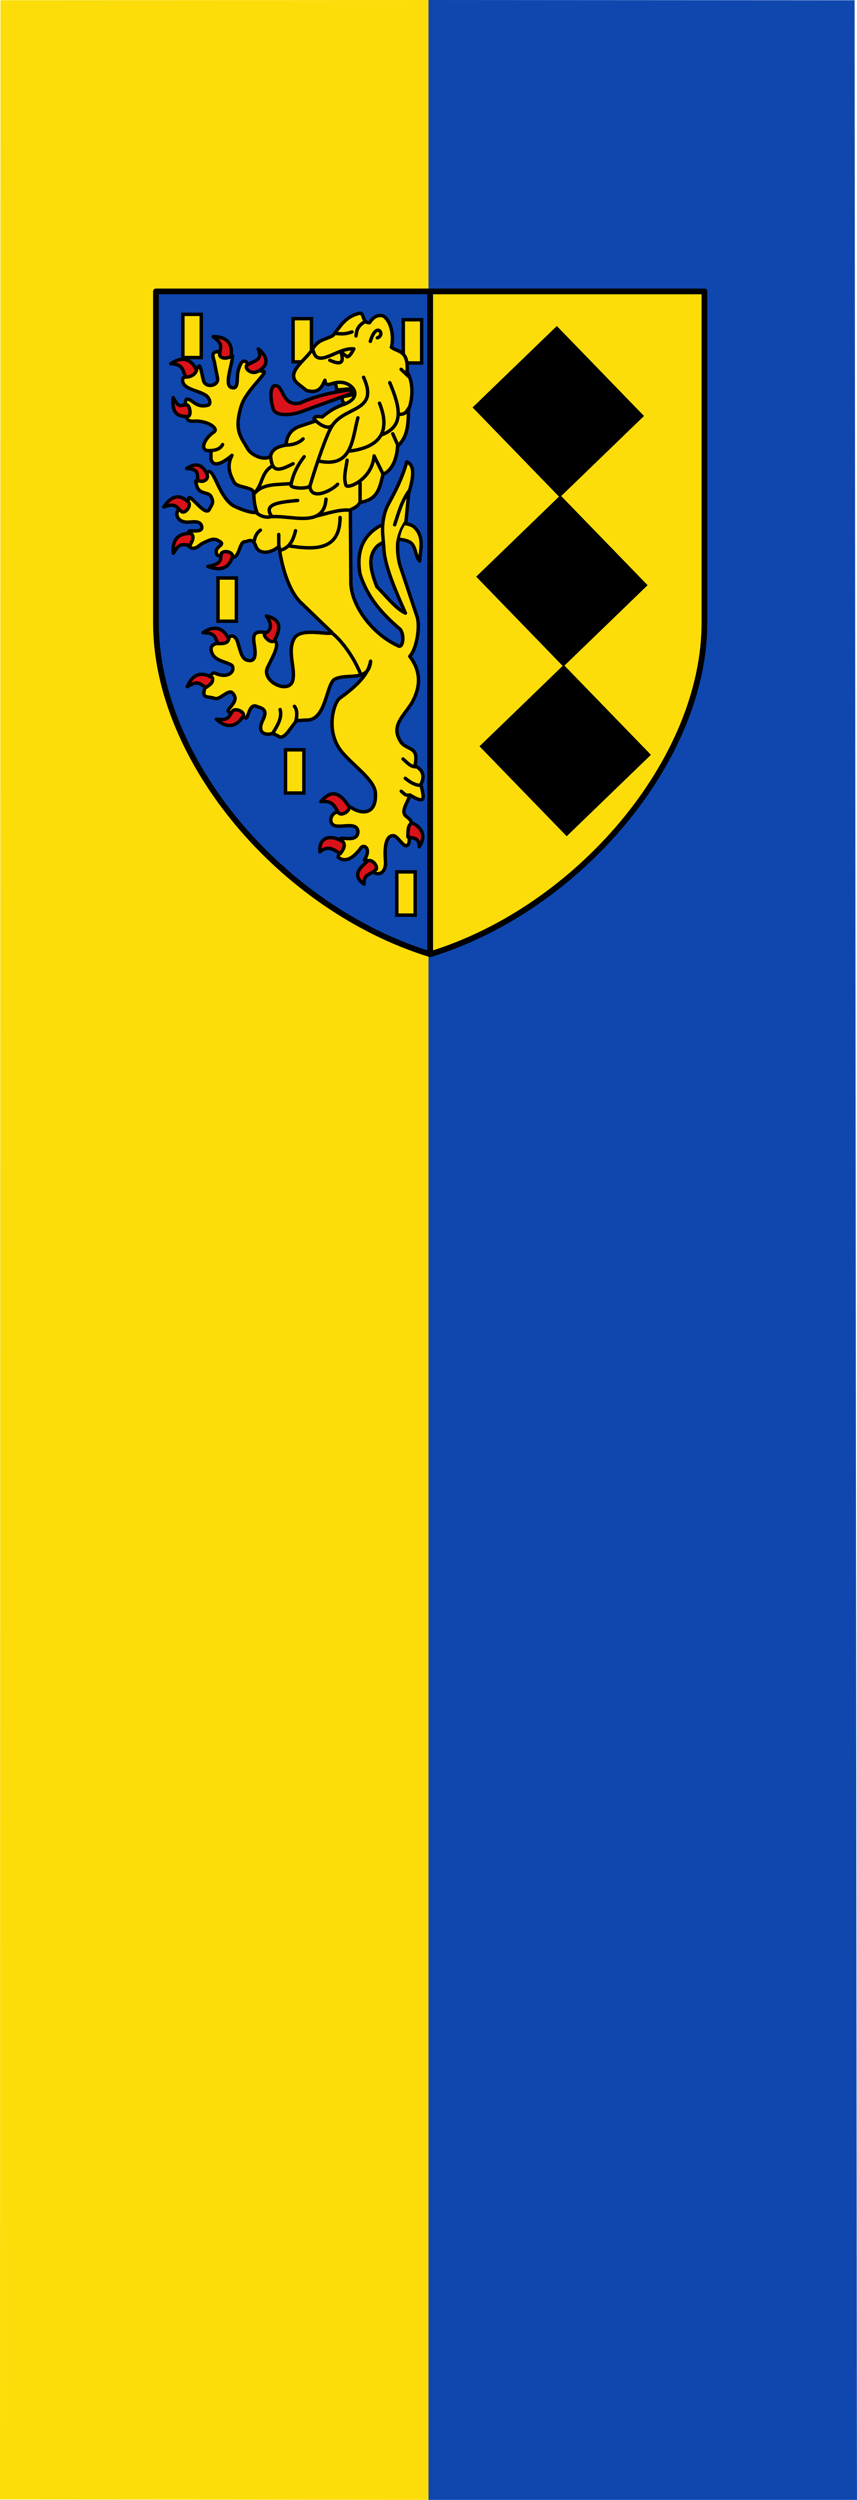 <?xml version="1.0" encoding="UTF-8" standalone="no"?>
<!-- Created with Inkscape (http://www.inkscape.org/) -->

<svg
   height="875"
   width="300"
   version="1.1"
   id="svg144"
   sodipodi:docname="Banner_Burbach.svg"
   inkscape:version="1.1.1 (3bf5ae0d25, 2021-09-20)"
   xmlns:inkscape="http://www.inkscape.org/namespaces/inkscape"
   xmlns:sodipodi="http://sodipodi.sourceforge.net/DTD/sodipodi-0.dtd"
   xmlns="http://www.w3.org/2000/svg"
   xmlns:svg="http://www.w3.org/2000/svg"
   xmlns:rdf="http://www.w3.org/1999/02/22-rdf-syntax-ns#"
   xmlns:cc="http://creativecommons.org/ns#"
   xmlns:dc="http://purl.org/dc/elements/1.1/">
  <defs
     id="defs148" />
  <sodipodi:namedview
     id="namedview146"
     pagecolor="#ffffff"
     bordercolor="#666666"
     borderopacity="1.0"
     inkscape:pageshadow="2"
     inkscape:pageopacity="0.0"
     inkscape:pagecheckerboard="0"
     showgrid="false"
     inkscape:zoom="0.47542857"
     inkscape:cx="507.96274"
     inkscape:cy="526.89303"
     inkscape:window-width="1920"
     inkscape:window-height="1017"
     inkscape:window-x="-8"
     inkscape:window-y="-8"
     inkscape:window-maximized="1"
     inkscape:current-layer="svg144" />
  <g
     transform="matrix(-1,0,0,1,299.998,-177.362)"
     id="g12">
    <g
       transform="translate(0,-2447.638)"
       id="g10">
      <path
         fill="#0039a6"
         d="M0.844,2625.1,150,2625v875h-150c0.056,0.198,0.844-874.92,0.844-874.92z"
         id="path4"
         style="fill:#0f47af" />
      <path
         fill="none"
         d="m150.19,3062.5,0-437.42,74.246,0.53,74.246,0.53,0.51,436.89,0.51,436.89-74.756,0-74.756,0,0-437.42z"
         id="path6" />
      <path
         style="color:#000000;enable-background:accumulate;fill:#fcdd09"
         fill="#ffd200"
         stroke-miterlimit="4"
         d="m150,2625,149.82,0.089,0.178,874.73-150,0.179"
         id="path8" />
    </g>
  </g>
  <g
     transform="matrix(0.4,0,0,0.4,50.592,-18.944)"
     id="g142">
    <path
       stroke-linejoin="round"
       d="m10,302.36,240,0,0,580c-130-40-240-170-240-290z"
       stroke="#000"
       stroke-linecap="round"
       stroke-miterlimit="4"
       stroke-dasharray="none"
       stroke-width="5"
       fill="#0039a6"
       id="path14"
       style="fill:#0f47af" />
    <path
       stroke-linejoin="round"
       d="m490,302.36-240,0,0,580c130-40,240-170,240-290z"
       stroke="#000"
       stroke-linecap="round"
       stroke-miterlimit="4"
       stroke-dasharray="none"
       stroke-width="5"
       fill="#ffd200"
       id="path16"
       style="fill:#fcdd09" />
    <rect
       transform="matrix(0.696,0.718,-0.719,0.695,0,0)"
       height="102.52"
       width="109.64"
       y="-27.545"
       x="489.95"
       fill="#000"
       id="rect18" />
    <rect
       transform="matrix(0.696,0.718,-0.719,0.695,0,0)"
       height="102.52"
       width="109.64"
       y="73.259"
       x="598.61"
       fill="#000"
       id="rect20" />
    <rect
       transform="matrix(0.696,0.718,-0.719,0.695,0,0)"
       height="102.52"
       width="109.64"
       y="174.48"
       x="707.35"
       fill="#000"
       id="rect22" />
    <rect
       stroke-linejoin="miter"
       stroke-dasharray="none"
       height="37.821"
       width="16.074"
       stroke="#000"
       stroke-linecap="round"
       stroke-miterlimit="4"
       y="553.13"
       x="64.295"
       stroke-width="3"
       fill="#ffd200"
       id="rect24"
       style="fill:#fcdd09" />
    <rect
       stroke-linejoin="miter"
       stroke-dasharray="none"
       height="37.821"
       width="16.074"
       stroke="#000"
       stroke-linecap="round"
       stroke-miterlimit="4"
       y="703.47"
       x="123.39"
       stroke-width="3"
       fill="#ffd200"
       id="rect26"
       style="fill:#fcdd09" />
    <rect
       stroke-linejoin="miter"
       stroke-dasharray="none"
       transform="scale(1,-1)"
       height="37.821"
       width="16.074"
       stroke="#000"
       stroke-linecap="round"
       stroke-miterlimit="4"
       y="-848.13"
       x="220.78"
       stroke-width="3"
       fill="#ffd200"
       id="rect28"
       style="fill:#fcdd09" />
    <rect
       stroke-linejoin="miter"
       stroke-dasharray="none"
       height="37.821"
       width="16.074"
       stroke="#000"
       stroke-linecap="round"
       stroke-miterlimit="4"
       y="327.15"
       x="226.45"
       stroke-width="3"
       fill="#ffd200"
       id="rect30"
       style="fill:#fcdd09" />
    <rect
       stroke-linejoin="miter"
       stroke-dasharray="none"
       height="37.821"
       width="16.074"
       stroke="#000"
       stroke-linecap="round"
       stroke-miterlimit="4"
       y="326.2"
       x="130.01"
       stroke-width="3"
       fill="#ffd200"
       id="rect32"
       style="fill:#fcdd09" />
    <rect
       stroke-linejoin="miter"
       stroke-dasharray="none"
       height="37.821"
       width="16.074"
       stroke="#000"
       stroke-linecap="round"
       stroke-miterlimit="4"
       y="322.42"
       x="33.566"
       stroke-width="3"
       fill="#ffd200"
       id="rect34"
       style="fill:#fcdd09" />
    <path
       stroke-linejoin="round"
       d="m47.039,368.52c1.713-4.116,3.245,6.97,4.491,11.583,1.568,7.349,14.132,5.123,12.292-2.364l-2.364-11.819c-0.238-4.216-4.929-10.659,2.837-10.873,4.255,4.642,8.51,3.161,12.764,3.782-0.71,9.22-7.503,25.704-0.946,27.656,6.596,2.019,4.341-7.843,5.673-13.946,2.837-11.538,6.382-10.229,8.51-6.855,3.579,7.262,9.335,5.569,13.71,6.619,4.908,0.521-15.522,16.941-19.383,30.493-6.64,21.723,0.074,27.168,5.673,37.348,2.758,4.986,13.789,10.834,19.856,6.619,1.731-7.365,7.661-8.732,13.71-9.928,0.56-7.42,3.568-13.522,12.292-16.547l12.764-4.255c-1.123-2.925-0.978-5.216,6.619-3.782,7.361-6.38,13.746-9.346,19.856-11.346-1.919-2.164-3.103-2.966-1.891-6.382l8.037-1.655c-0.497-1.733,1.494-3.467-2.364-5.2l-10.873,0.946-1.182-5.91c-2.752-1.06-8.723,4.663-9.219-2.6-2.775,5.577-4.768,11.936-16.074,8.982l-7.801-6.146c-11.298-9.734,7.388-20.435,13.474-30.729,4.649-8.006,11.661-7.793,17.492-11.346,5.937-7.053,10.15-16.41,23.165-19.383,4.271-0.904,2.055,8.671,8.746,8.273,3.679-5.705,7.747-7.129,12.055-5.91,7.084,4.447,9.508,18.223,7.091,27.42,5.222,4.211,15.225,2.169,13.71,21.511,6.098,9.603,4.837,24.586,1.182,33.566-0.029,12.804-0.789,23.57-9.455,31.438-0.707,11.064-4.575,21.16-12.764,24.583-2.712,10.73-3.998,22.369-20.092,24.583-2.837,4.6-5.673,4.905-8.51,6.619l0.473,64.768c1.072,20.321,19.66,44.598,41.839,54.367,4.21,1.628,5.315-12.081,0.236-15.601-14.299-12.314-27.231-26.222-34.039-47.276-3.467-19.383,2.206-33.408,17.019-42.076,7.407-4.205,25.923-3.589,30.257,0.709,9.562,8.649,5.207,20.316,4.964,29.784-4.281-3.879-3.004-13.807-9.219-16.783-8.587-4.016-20.052-2.223-27.42,3.309-10.127,9.371-5.787,23.281-0.946,35.93,8.352,8.409,16.704,19.334,25.056,23.165-8.251-18.632-18.369-41.489-18.91-56.731-0.16-8.035-3.944-23.249,3.782-38.293,6.104-11.114,12.065-22.516,16.31-37.348,4.387,1.972,8.235,6.611,1.655,27.42l-2.364,24.82c-8.985,8.364-8.47,27.214-5.2,38.53l15.128,45.385c2.362,8.407-0.428,27.402-6.619,34.039,8.742,11.524,10.775,24.726,1.891,40.657-7.888,12.552-18.719,20.222-9.692,34.275,5.257,7.578,16.432,3.361,12.292,20.801,3.995,1.993,10.263,6.678,5.2,16.31,3.488,13.617,3.757,17.354-9.692,9.219-1.266,6.699-9.567,15.156-1.891,19.619,2.081,2.128,5.143,3.57,1.182,9.928-0.818,4.461,2.037,13.068-1.655,14.656-3.309,2.083-8.746-9.395-12.292-8.51-4.438-0.221-7.938,5.684-6.619,21.747,1.04,14.909-10.854,12.165-10.873,8.982,0.543-6.596-1.58-9.073-7.564-9.455,6.309-10.026-0.221-13.993-2.837-10.873-7.879,10.873-14.734,12.764-20.092,8.51,0.595-5.612,4.434-8.302,1.655-15.601-0.886-3.539,15.904,3.916,15.601-7.328-1.058-7.717-12.566-3.481-18.91-4.491-7.596-0.855-5.683-12.139,2.127-12.292,7.558,0.631,8.245-6.268,11.819-3.309,9.033,5.595,21.117,5.359,20.329-12.764-0.395-12.37-20.837-25.117-30.493-37.821-13.449-17.991-5.751-42.154-0.709-45.621,17.642-12.829,25.034-21.833,26.947-32.384-1.513,19.044-21.153,9.834-31.911,16.074-7.32,5.96-7.138,36.65-25.056,35.457l-7.564,0.473c-5.358,5.365-10.716,17.311-16.074,13.71l-4.964-2.6c-6.575,2.264-14.306-0.322-8.746-11.583,5.099-10.352-1.677-10.312-6.146-12.292-6.891-1.748-6.311,14.272-9.928,9.692-5.304-6.311-9.167-2.764-13.71-4.491-3.551-2.352,10.739-9.057,3.309-16.547-3.467-3.91-10.716,5.992-15.365,4.728-5.17-1.928-10.556-0.065-9.692-5.673,0.783-5.439,6.233-19.773,10.637-16.074,10.972,4.476,16.875-2.236,13.946-7.091-5.39-3.904-15.904-3.52-18.201-12.764-1.659-8.261,9.535-5.861,13.946-10.401,4.285-5.227,8.163-2.162,9.692,4.491,2.228,6.895,3.131,13.274,8.51,14.183,6.659,1.413,6.654-5.219,5.91-11.11-1.353-8.474-2.116-13.327,4.728-13.71,8.355-0.249,8.854,5.401,12.764,7.564,4.617,3.393-1.248,13.001-6.146,23.165-6.193,12.061,17.81,23.932,21.747,12.292,3.102-10.795-5.078-25.608,1.418-37.348,5.675-10.176,30.577-2.452,33.093-5.2l-26.474-25.529c-9.31-8.099-17.036-27.661-19.856-50.112-6.776,6.619-17.807,7.564-20.329,0-2.756-7.905-6.841-3.873-9.928-3.782-4.619,0.038-4.481,16.338-11.819,13.237-3.166-4.354-9.371,0.847-12.292-1.891-3.574-7.828,9.473-8.129,1.418-12.292-4.412-2.89-8.825-0.033-13.237,1.891-4.152,1.669-7.184,7.811-13.001,2.837,0.925-3.729,3.476-7.529,0.473-11.819-2.707-3.777,12.14,1.561,11.11-5.2-1.418-6.551-9.455-3.427-14.183-4.019-9.258-1.157-8.608-9.801-5.673-10.637,4.832-0.885,6.987-2.346,8.273-9.692,0.408-6.275,14.592,16.419,18.201,9.219,2.137-4.255,4.398-5.91,1.418-11.346-2.532-5-12.424-0.113-13.237-13.71,5.262,2.21,8.77-8.376,11.819-8.037,4.728,0.63,8.75,21.108,20.092,29.311,4.49,2.754,17.583,7.86,21.511,6.146-2.796-7.681-2.393-12.163-2.837-17.492-1.565-4.576-14.452-3.898-17.019-8.51-2.577-4.959-7.487-13.274-1.891-23.638-6.13,5.067-16.047,12.031-18.438,3.309v-7.564c-11.074,1.596-6.247-10.666,3.073-16.547,2.853-3.003-4.74-8.705-15.601-9.219-4.227,0.175-8.132,0.737-8.746-3.546-0.894-3.494-2.183-14.475,0-15.601,4.933-0.691,7.643,8.309,18.91,5.2,3.073-1.418,0.63-7.879-3.782-9.455-5.832-3.604-21.424-5.092-18.201-14.419,3.861-2.49,9.376-4.687,13.237-9.455z"
       stroke="#000"
       stroke-linecap="round"
       stroke-miterlimit="4"
       stroke-dasharray="none"
       stroke-width="3"
       fill="#ffd200"
       id="path36"
       style="fill:#fcdd09" />
    <path
       stroke-linejoin="round"
       d="m118.66,668.25c2.034,7.437-2.555,14.211-6.619,21.038"
       stroke="#000"
       stroke-linecap="round"
       stroke-miterlimit="4"
       stroke-dasharray="none"
       stroke-width="3"
       fill="none"
       id="path38" />
    <path
       stroke-linejoin="round"
       d="m131.19,665.41c2.571,3.069,2.467,8.712,1.182,12.822"
       stroke="#000"
       stroke-linecap="round"
       stroke-miterlimit="4"
       stroke-dasharray="none"
       stroke-width="3"
       fill="none"
       id="path40" />
    <path
       stroke-linejoin="miter"
       d="m163.81,601.11c8.447,6.295,19.634,21.564,25.529,36.639"
       stroke="#000"
       stroke-linecap="butt"
       stroke-miterlimit="4"
       stroke-dasharray="none"
       stroke-width="3"
       fill="none"
       id="path42" />
    <path
       stroke-linejoin="round"
       d="m226.22,711.5c3.444,2.933,6.486,6.871,11.11,6.855"
       stroke="#000"
       stroke-linecap="round"
       stroke-miterlimit="4"
       stroke-dasharray="none"
       stroke-width="3"
       fill="none"
       id="path44" />
    <path
       stroke-linejoin="round"
       d="m154.36,748.85c8.857-10.69,16.354-8.518,24.583,4.255,1.266,3.895-6.518,8.461-8.982,5.673-3.495-4.712-4.205-11.294-15.601-9.928z"
       stroke="#000"
       stroke-linecap="round"
       stroke-miterlimit="4"
       stroke-dasharray="none"
       stroke-width="3"
       fill="#dc281e"
       id="path46"
       style="fill:#da121a" />
    <path
       stroke-linejoin="round"
       d="m95.97,520.98c0.675-4.083,2.245-7.495,5.437-9.692"
       stroke="#000"
       stroke-linecap="round"
       stroke-miterlimit="4"
       stroke-dasharray="none"
       stroke-width="3"
       fill="none"
       id="path48" />
    <path
       stroke-linejoin="round"
       d="m117.48,524.76,0-9.692"
       stroke="#000"
       stroke-linecap="round"
       stroke-miterlimit="4"
       stroke-dasharray="none"
       stroke-width="3"
       fill="none"
       id="path50" />
    <path
       stroke-linejoin="round"
       d="m119.84,528.55c6.918-2.069,10.401-8.43,12.292-16.783"
       stroke="#000"
       stroke-linecap="round"
       stroke-miterlimit="4"
       stroke-dasharray="none"
       stroke-width="3"
       fill="none"
       id="path52" />
    <path
       stroke-linejoin="round"
       d="m126.23,525c23.772,3.77,44.759,3.73,44.912-24.82"
       stroke="#000"
       stroke-linecap="round"
       stroke-miterlimit="4"
       stroke-dasharray="none"
       stroke-width="3"
       fill="none"
       id="path54" />
    <path
       stroke-linejoin="round"
       d="m68.314,436.36c-1.849,3.642-5.263,4.676-8.982,5.2"
       stroke="#000"
       stroke-linecap="round"
       stroke-miterlimit="4"
       stroke-dasharray="none"
       stroke-width="3"
       fill="none"
       id="path56" />
    <path
       stroke-linejoin="round"
       d="m147.74,354.57c3.829,15.648,21.788-3.605,35.457-1.891-1.97,3.715-3.94,6.878-5.91,6.855l-5.437-4.255c3.309,10.163-0.614,11.488-9.692,7.328"
       stroke="#000"
       stroke-linecap="round"
       stroke-miterlimit="4"
       stroke-dasharray="none"
       stroke-width="3"
       fill="none"
       id="path58" />
    <path
       stroke-linejoin="round"
       d="m167.83,339.21c3.85,0.247,7.295,0.899,13.71-1.418"
       stroke="#000"
       stroke-linecap="round"
       stroke-miterlimit="4"
       stroke-dasharray="none"
       stroke-width="3"
       fill="none"
       id="path60" />
    <path
       stroke-linejoin="round"
       d="m185.09,341.33c0.493-4.56,1.103-8.588,7.801-12.528"
       stroke="#000"
       stroke-linecap="round"
       stroke-miterlimit="4"
       stroke-dasharray="none"
       stroke-width="3"
       fill="none"
       id="path62" />
    <path
       stroke-linejoin="round"
       d="m197.61,346.06c5.411-18.47,13.698-5.386,6.146-3.073"
       stroke="#000"
       stroke-linecap="round"
       stroke-miterlimit="4"
       stroke-dasharray="none"
       stroke-width="3"
       fill="none"
       id="path64" />
    <path
       stroke-linejoin="round"
       d="m167.12,382.23c13.35-2.933,26.04,11.783,8.037,18.674"
       stroke="#000"
       stroke-linecap="round"
       stroke-miterlimit="4"
       stroke-dasharray="none"
       stroke-width="3"
       fill="none"
       id="path66" />
    <path
       stroke-linejoin="round"
       d="m191.7,377.5c14.026,30.785-16.957,24.772-27.893,43.021-4.391,6.915-13.55,33.469-18.91,51.767-1.167,3.137-17.664,2.693-16.783-0.709,1.516-7.022,3.845-14.451,11.583-24.583"
       stroke="#000"
       stroke-linecap="round"
       stroke-miterlimit="4"
       stroke-dasharray="none"
       stroke-width="3"
       fill="none"
       id="path68" />
    <path
       stroke-linejoin="round"
       d="m138.75,431.39c-3.432,3.431-8.229,5.157-14.183,5.437"
       stroke="#000"
       stroke-linecap="round"
       stroke-miterlimit="4"
       stroke-dasharray="none"
       stroke-width="3"
       fill="none"
       id="path70" />
    <path
       stroke-linejoin="round"
       d="m130.01,453.14c-12.574,6.545-18.403,7.839-19.62-6.146"
       stroke="#000"
       stroke-linecap="round"
       stroke-miterlimit="4"
       stroke-dasharray="none"
       stroke-width="3"
       fill="none"
       id="path72" />
    <path
       stroke-linejoin="round"
       d="m111.1,455.5c-9.072,6.173-7.108,13.968-14.656,23.402,7.223-8.488,19.8-7.304,30.493-8.273"
       stroke="#000"
       stroke-linecap="round"
       stroke-miterlimit="4"
       stroke-dasharray="none"
       stroke-width="3"
       fill="none"
       id="path74" />
    <path
       stroke-linejoin="round"
       d="m134.03,485.29c-15.15,1.455-30.866,2.671-22.692,13.946-3.94,1.556-9.885,0.143-13.323-3.2"
       stroke="#000"
       stroke-linecap="round"
       stroke-miterlimit="4"
       stroke-dasharray="none"
       stroke-width="3"
       fill="none"
       id="path76" />
    <path
       stroke-linejoin="round"
       d="m177.28,450.07c-0.98,7.439-3.459,15.127-0.946,21.983,1.601,3.4,22.768-5.179,24.583-25.765l7.564,15.365"
       stroke="#000"
       stroke-linecap="round"
       stroke-miterlimit="4"
       stroke-dasharray="none"
       stroke-width="3"
       fill="none"
       id="path78" />
    <path
       stroke-linejoin="round"
       d="m169.01,471.11c-4.649,5.207-23.807,15.23-24.347,1.182"
       stroke="#000"
       stroke-linecap="round"
       stroke-miterlimit="4"
       stroke-dasharray="none"
       stroke-width="3"
       fill="none"
       id="path80" />
    <path
       stroke-linejoin="round"
       d="m111.57,499.47c18.541-1.041,45.287,9.949,47.276-15.365"
       stroke="#000"
       stroke-linecap="round"
       stroke-miterlimit="4"
       stroke-dasharray="none"
       stroke-width="3"
       fill="none"
       id="path82" />
    <path
       stroke-linejoin="round"
       d="m150.57,498.86c8.588-1.965,20.25-6.037,28.838-5.062"
       stroke="#000"
       stroke-linecap="round"
       stroke-miterlimit="4"
       stroke-dasharray="none"
       stroke-width="3"
       fill="none"
       id="path84" />
    <path
       stroke-linejoin="round"
       d="m188.63,469.92,0,17.019"
       stroke="#000"
       stroke-linecap="round"
       stroke-miterlimit="4"
       stroke-dasharray="none"
       stroke-width="3"
       fill="none"
       id="path86" />
    <path
       stroke-linejoin="round"
       d="m153.41,451.01c28.549,5.477,28.203-19.407,33.329-38.057"
       stroke="#000"
       stroke-linecap="round"
       stroke-miterlimit="4"
       stroke-dasharray="none"
       stroke-width="3"
       fill="none"
       id="path88" />
    <path
       stroke-linejoin="round"
       d="m180.12,442.03c27.05-3.717,35.037-17.952,25.529-41.839"
       stroke="#000"
       stroke-linecap="round"
       stroke-miterlimit="4"
       stroke-dasharray="none"
       stroke-width="3"
       fill="none"
       id="path90" />
    <path
       stroke-linejoin="round"
       d="m208.25,427.61c19.097-7.776,15.42-23.854,6.382-45.385"
       stroke="#000"
       stroke-linecap="round"
       stroke-miterlimit="4"
       stroke-dasharray="none"
       stroke-width="3"
       fill="none"
       id="path92" />
    <path
       stroke-linejoin="round"
       d="m217.23,426.9,4.728,10.637"
       stroke="#000"
       stroke-linecap="round"
       stroke-miterlimit="4"
       stroke-dasharray="none"
       stroke-width="3"
       fill="none"
       id="path94" />
    <path
       stroke-linejoin="round"
       d="m163.81,419.93c-3.432,3.431-11.302-1.226-14.892-5.437"
       stroke="#000"
       stroke-linecap="round"
       stroke-miterlimit="4"
       stroke-dasharray="none"
       stroke-width="3"
       fill="none"
       id="path96" />
    <path
       stroke-linejoin="round"
       d="m231.95,403.45c-3.098,4.434-3.086,6.269-9.04,6.549"
       stroke="#000"
       stroke-linecap="round"
       stroke-miterlimit="4"
       stroke-dasharray="none"
       stroke-width="3"
       fill="none"
       id="path98" />
    <path
       stroke-linejoin="round"
       d="m230.94,376.67-6.382-6.146"
       stroke="#000"
       stroke-linecap="round"
       stroke-miterlimit="4"
       stroke-dasharray="none"
       stroke-width="3"
       fill="none"
       id="path100" />
    <path
       stroke-linejoin="round"
       d="m228.22,728.4c3.444,2.933,8.377,6.162,13.001,6.146"
       stroke="#000"
       stroke-linecap="round"
       stroke-miterlimit="4"
       stroke-dasharray="none"
       stroke-width="3"
       fill="none"
       id="path102" />
    <path
       stroke-linejoin="round"
       d="m224.68,739.75c3.444,2.933,3.177,3.562,7.801,3.546"
       stroke="#000"
       stroke-linecap="round"
       stroke-miterlimit="4"
       stroke-dasharray="none"
       stroke-width="3"
       fill="none"
       id="path104" />
    <path
       stroke-linejoin="round"
       d="m114.17,384.83c7.879-0.571,5.831,18.91,22.22,15.128,14.188-6.581,28.92-9.355,43.73-11.583l1.655,3.073-41.13,14.892c-12.124,5.216-25.867,5.075-27.893-0.709-2.111-6.151-3.961-20.111,1.418-20.801z"
       stroke="#000"
       stroke-linecap="round"
       stroke-miterlimit="4"
       stroke-dasharray="none"
       stroke-width="3"
       fill="#dc281e"
       id="path106"
       style="fill:#da121a" />
    <path
       stroke-linejoin="round"
       d="m153.48,792.75c-1.159-13.833,10.444-15.168,20.298-8.734,2.43,3.774-0.115,7.046-2.443,10.339-4.849-2.573-9.963-8.195-17.854-1.605z"
       stroke="#000"
       stroke-linecap="round"
       stroke-miterlimit="4"
       stroke-dasharray="none"
       stroke-width="3"
       fill="#dc281e"
       id="path108"
       style="fill:#da121a" />
    <path
       stroke-linejoin="round"
       d="m192.19,821.04c-11.429-7.879-3.073-14.83,3.251-20.372,3.75-1.612,8.447,3.849,7.389,7.265-4.386,4.842-11.588,4.003-10.64,13.107z"
       stroke="#000"
       stroke-linecap="round"
       stroke-miterlimit="4"
       stroke-dasharray="none"
       stroke-width="3"
       fill="#dc281e"
       id="path110"
       style="fill:#da121a" />
    <path
       stroke-linejoin="round"
       d="m240.44,788.26c6.864-10.156,1.148-17.549-6.194-20.761-4.244,1.463-3.557,8.208-3.764,12.237,3.94,1.206,9.849-0.117,9.958,8.524z"
       stroke="#000"
       stroke-linecap="round"
       stroke-miterlimit="4"
       stroke-dasharray="none"
       stroke-width="3"
       fill="#dc281e"
       id="path112"
       style="fill:#da121a" />
    <path
       stroke-linejoin="round"
       d="m51.15,600.97c10.714-7.244,18.315-3.591,22.584,5.7-1.502,4.23-5.41,3.743-9.44,3.913-2.814-5.148-1.668-9.401-13.144-9.613z"
       stroke="#000"
       stroke-linecap="round"
       stroke-miterlimit="4"
       stroke-dasharray="none"
       stroke-width="3"
       fill="#dc281e"
       id="path114"
       style="fill:#da121a" />
    <path
       stroke-linejoin="round"
       d="m37.454,648.22c4.91-11.965,13.263-13.131,21.962-7.758,1.092,4.354-2.433,6.112-5.694,8.485-5.194-2.728-6.594-6.904-16.268-0.727z"
       stroke="#000"
       stroke-linecap="round"
       stroke-miterlimit="4"
       stroke-dasharray="none"
       stroke-width="3"
       fill="#dc281e"
       id="path116"
       style="fill:#da121a" />
    <path
       stroke-linejoin="round"
       d="m62.855,676.67c9.454,8.826,17.531,6.402,23.197-2.11,2.848-4.032-5.956-7.779-8.715-5.336-3.582,4.646-3.113,9.026-14.482,7.447z"
       stroke="#000"
       stroke-linecap="round"
       stroke-miterlimit="4"
       stroke-dasharray="none"
       stroke-width="3"
       fill="#dc281e"
       id="path118"
       style="fill:#da121a" />
    <path
       stroke-linejoin="round"
       d="m106.62,586.3c14.766,3.666,11.578,12.329,7.119,21.53-3.038,3.421-10.11-3.688-8.785-6.219,3.087-0.933,9.085-4.875,1.666-15.312z"
       stroke="#000"
       stroke-linecap="round"
       stroke-miterlimit="4"
       stroke-dasharray="none"
       stroke-width="3"
       fill="#dc281e"
       id="path120"
       style="fill:#da121a" />
    <path
       stroke-linejoin="round"
       d="m16.804,491.02c7.287-10.685,14.282-11.274,21.676-4.212,2.528,3.067-2.467,10.202-5.914,8.3-4.514-3.747-5.017-8.123-15.763-4.088z"
       stroke="#000"
       stroke-linecap="round"
       stroke-miterlimit="4"
       stroke-dasharray="none"
       stroke-width="3"
       fill="#dc281e"
       id="path122"
       style="fill:#da121a" />
    <path
       stroke-linejoin="round"
       d="m36.929,457.34c10.714-7.244,15.715-0.045,18.093,5.7,0.862,3.994-3.756,7.052-8.258,4.622-0.923-4.202,1.641-10.11-9.835-10.322z"
       stroke="#000"
       stroke-linecap="round"
       stroke-miterlimit="4"
       stroke-dasharray="none"
       stroke-width="3"
       fill="#dc281e"
       id="path124"
       style="fill:#da121a" />
    <path
       stroke-linejoin="round"
       d="m25.253,531.5c-1.386-12.859,5.401-17.865,15.61-17.288,3.035,3.307,0.775,6.533-0.962,10.174-5.866,0.077-9.088-2.927-14.648,7.114z"
       stroke="#000"
       stroke-linecap="round"
       stroke-miterlimit="4"
       stroke-dasharray="none"
       stroke-width="3"
       fill="#dc281e"
       id="path126"
       style="fill:#da121a" />
    <path
       stroke-linejoin="round"
       d="m55.373,543.06c12.047,4.353,18.628,1.149,21.637-8.624,0.555-4.232-7.747-6.071-9.873-2.636-0.93,5.237,1.002,8.829-11.764,11.26z"
       stroke="#000"
       stroke-linecap="round"
       stroke-miterlimit="4"
       stroke-dasharray="none"
       stroke-width="3"
       fill="#dc281e"
       id="path128"
       style="fill:#da121a" />
    <path
       stroke-linejoin="round"
       d="m22.983,365.63c10.714-7.244,18.315-3.591,22.584,5.7-1.502,4.23-5.41,5.87-9.44,6.04-2.814-5.148-1.668-11.528-13.144-11.74z"
       stroke="#000"
       stroke-linecap="round"
       stroke-miterlimit="4"
       stroke-dasharray="none"
       stroke-width="3"
       fill="#dc281e"
       id="path130"
       style="fill:#da121a" />
    <path
       stroke-linejoin="round"
       d="m59.941,341.98c12.931-0.246,17.319,6.956,15.843,17.074-3.562,2.731-10.358,2.086-10.049-1.856,0.441-5.85,3.717-8.794-5.794-15.218z"
       stroke="#000"
       stroke-linecap="round"
       stroke-miterlimit="4"
       stroke-dasharray="none"
       stroke-width="3"
       fill="#dc281e"
       id="path132"
       style="fill:#da121a" />
    <path
       stroke-linejoin="round"
       d="m99.515,352.67c7.582,5.775,10.974,14.648-1.789,20.281-4.232,1.368-9.694-2.145-8.475-5.727,6.08-4.487,14.911-4.059,10.264-14.554z"
       stroke="#000"
       stroke-linecap="round"
       stroke-miterlimit="4"
       stroke-dasharray="none"
       stroke-width="3"
       fill="#dc281e"
       id="path134"
       style="fill:#da121a" />
    <path
       stroke-linejoin="round"
       d="m25.081,395.27c-1.127,12.884,2.922,16.807,12.645,16.498,3.677-0.058,2.061-10.566-1.166-10.152-5.867,0.041-5.718,3.582-11.479-6.346z"
       stroke="#000"
       stroke-linecap="round"
       stroke-miterlimit="4"
       stroke-dasharray="none"
       stroke-width="3"
       fill="#dc281e"
       id="path136"
       style="fill:#da121a" />
    <path
       fill="#ffd200"
       d="m210.26,503.61,17.138-0.355c-3.949,6.342-5.978,10.794-7.564,20.21l-9.219-0.118c-0.317-6.343-1.34-13.158-0.355-19.738z"
       id="path138"
       style="fill:#fcdd09" />
    <path
       stroke-linejoin="round"
       d="m218.89,506.56c3.313-9.849,5.644-19.698,12.528-29.547"
       stroke="#000"
       stroke-linecap="round"
       stroke-miterlimit="4"
       stroke-dasharray="none"
       stroke-width="3"
       fill="none"
       id="path140" />
  </g>
</svg>
